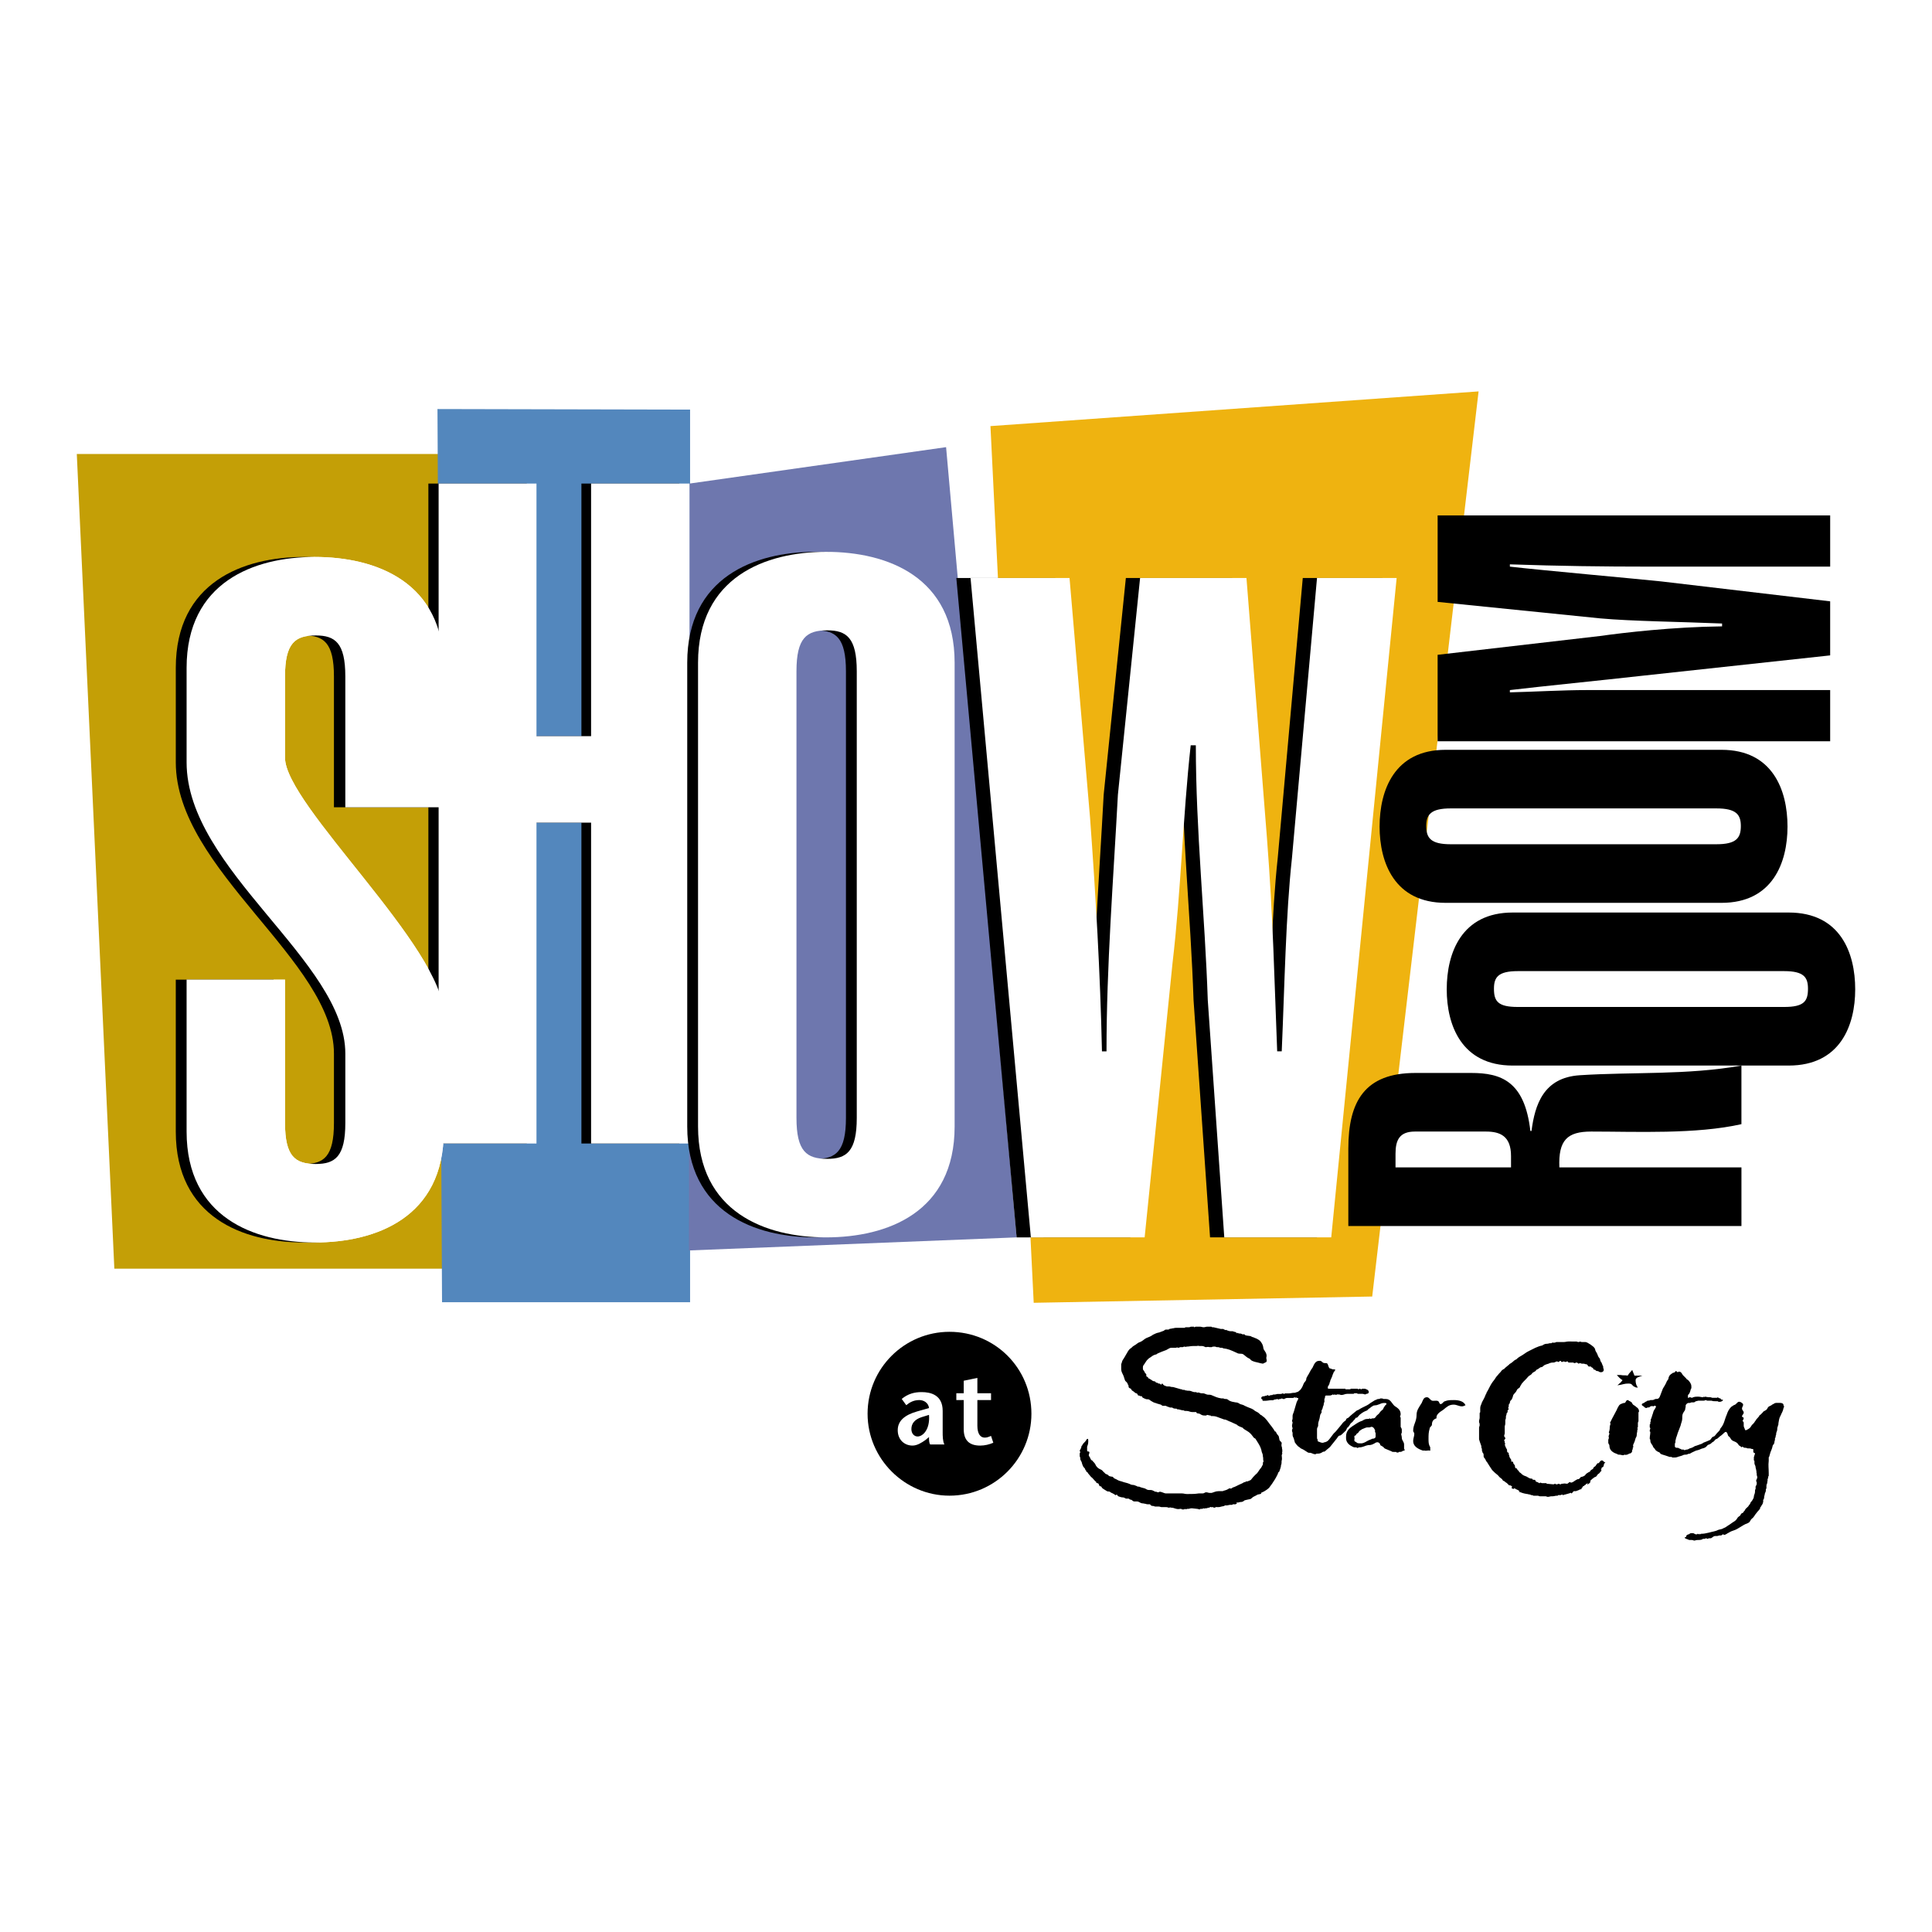 <?xml version="1.0" encoding="utf-8"?>
<!-- Generator: Adobe Illustrator 13.0.0, SVG Export Plug-In . SVG Version: 6.00 Build 14948)  -->
<!DOCTYPE svg PUBLIC "-//W3C//DTD SVG 1.0//EN" "http://www.w3.org/TR/2001/REC-SVG-20010904/DTD/svg10.dtd">
<svg version="1.0" id="Layer_1" xmlns="http://www.w3.org/2000/svg" xmlns:xlink="http://www.w3.org/1999/xlink" x="0px" y="0px"
	 width="192.756px" height="192.756px" viewBox="0 0 192.756 192.756" enable-background="new 0 0 192.756 192.756"
	 xml:space="preserve">
<g>
	<polygon fill-rule="evenodd" clip-rule="evenodd" fill="#FFFFFF" points="0,0 192.756,0 192.756,192.756 0,192.756 0,0 	"/>
	<polygon fill-rule="evenodd" clip-rule="evenodd" fill="#C49F06" points="7.662,45.294 44.215,45.294 44.215,126.574 
		11.408,126.574 7.662,45.294 	"/>
	<polygon fill-rule="evenodd" clip-rule="evenodd" fill="#EFB310" points="98.818,42.512 147.519,39.05 136.905,129.355 
		103.133,129.98 98.818,42.512 	"/>
	<polygon fill-rule="evenodd" clip-rule="evenodd" fill="#5387BD" points="43.647,40.81 68.85,40.866 68.85,129.924 44.102,129.924 
		43.647,40.81 	"/>
	<path fill-rule="evenodd" clip-rule="evenodd" d="M151.436,100.465c-1.986,0-2.384-0.568-2.384-1.816
		c0-1.135,0.397-1.76,2.384-1.76h26.563c1.987,0,2.384,0.625,2.384,1.76c0,1.248-0.396,1.816-2.384,1.816H151.436L151.436,100.465z
		 M178.453,106.311c5.165,0,6.641-4.029,6.641-7.605c0-3.633-1.476-7.663-6.641-7.663h-27.528c-5.108,0-6.584,4.03-6.584,7.663
		c0,3.576,1.476,7.605,6.584,7.605H178.453L178.453,106.311z"/>
	<path fill-rule="evenodd" clip-rule="evenodd" d="M144.737,84.231c-1.986,0-2.44-0.625-2.44-1.817c0-1.135,0.454-1.759,2.44-1.759
		h26.508c1.986,0,2.44,0.625,2.44,1.759c0,1.192-0.454,1.817-2.44,1.817H144.737L144.737,84.231z M171.756,90.077
		c5.108,0,6.584-4.03,6.584-7.606c0-3.632-1.476-7.662-6.584-7.662h-27.529c-5.108,0-6.584,4.03-6.584,7.662
		c0,3.576,1.476,7.606,6.584,7.606H171.756L171.756,90.077z"/>
	<path fill-rule="evenodd" clip-rule="evenodd" d="M182.597,59.995l-16.857-1.987c-2.101-0.227-12.204-1.135-15.099-1.476v-0.227
		c4.938,0.17,9.309,0.227,13.906,0.227h18.05v-5.108h-39.164v8.627l16.233,1.646c3.121,0.284,8.116,0.34,12.146,0.511v0.284
		c-4.938,0.057-9.763,0.625-12.203,0.965l-16.177,1.873v8.628h39.164v-5.109h-24.293c-2.384,0-5.279,0.17-7.663,0.227v-0.227
		c3.349-0.397,9.082-0.965,13.111-1.419l18.845-2.042V59.995L182.597,59.995z"/>
	<polygon fill-rule="evenodd" clip-rule="evenodd" fill="#6E77AE" points="68.792,48.245 94.391,44.612 101.43,123.453 
		68.736,124.758 68.792,48.245 	"/>
	<path fill-rule="evenodd" clip-rule="evenodd" fill="#FFFFFF" d="M28.436,97.74h-9.819v15.154c0,8.572,6.754,11.068,12.771,11.068
		c6.13,0,12.884-2.496,12.884-11.068v-11.691c0-6.642-15.836-20.889-15.836-25.6v-8.117c0-3.349,1.021-4.087,3.065-4.087
		c1.93,0,2.952,0.738,2.952,4.087v13.055h9.819V66.635c0-8.571-6.754-11.068-12.884-11.068c-6.017,0-12.771,2.497-12.771,11.068
		v9.422c0,10.728,15.836,19.81,15.836,29.062v6.926c0,3.348-1.021,4.086-2.952,4.086c-2.043,0-3.065-0.738-3.065-4.086V97.74
		L28.436,97.74z"/>
	<polygon fill-rule="evenodd" clip-rule="evenodd" points="52.559,114.088 52.559,82.075 58.008,82.075 58.008,114.088 
		67.771,114.088 67.771,48.245 58.008,48.245 58.008,73.447 52.559,73.447 52.559,48.245 42.74,48.245 42.74,114.088 
		52.559,114.088 	"/>
	<polygon fill-rule="evenodd" clip-rule="evenodd" fill="#FFFFFF" points="53.524,114.088 53.524,82.075 58.973,82.075 
		58.973,114.088 68.792,114.088 68.792,48.245 58.973,48.245 58.973,73.447 53.524,73.447 53.524,48.245 43.761,48.245 
		43.761,114.088 53.524,114.088 	"/>
	<path fill-rule="evenodd" clip-rule="evenodd" d="M78.385,66.976c0-3.349,1.021-4.087,3.064-4.087c1.931,0,2.952,0.738,2.952,4.087
		v44.557c0,3.348-1.021,4.086-2.952,4.086c-2.043,0-3.064-0.738-3.064-4.086V66.976L78.385,66.976z M68.565,112.385
		c0,8.57,6.754,11.068,12.771,11.068c6.13,0,12.828-2.498,12.828-11.068v-46.26c0-8.571-6.698-11.068-12.828-11.068
		c-6.017,0-12.771,2.498-12.771,11.068V112.385L68.565,112.385z"/>
	<path fill-rule="evenodd" clip-rule="evenodd" fill="#FFFFFF" d="M79.464,66.976c0-3.349,1.021-4.087,3.064-4.087
		c1.93,0,2.952,0.738,2.952,4.087v44.557c0,3.348-1.021,4.086-2.952,4.086c-2.043,0-3.064-0.738-3.064-4.086V66.976L79.464,66.976z
		 M69.644,112.385c0,8.57,6.754,11.068,12.771,11.068c6.13,0,12.828-2.498,12.828-11.068v-46.26c0-8.571-6.697-11.068-12.828-11.068
		c-6.017,0-12.771,2.498-12.771,11.068V112.385L69.644,112.385z"/>
	<path fill-rule="evenodd" clip-rule="evenodd" d="M173.742,116.471h-18.163c-0.114-2.725,0.795-3.576,3.179-3.576
		c4.541,0,10.443,0.285,14.984-0.738v-5.846c-5.393,0.965-10.898,0.625-16.12,0.965c-3.633,0.229-4.484,2.951-4.824,5.562h-0.113
		c-0.568-4.994-2.952-5.789-5.903-5.789h-5.562c-5.052,0-6.697,2.838-6.697,7.549v7.721h39.221V116.471L173.742,116.471z
		 M139.231,116.471v-1.361c0-1.363,0.397-2.215,1.931-2.215h7.095c1.419,0,2.498,0.455,2.498,2.441v1.135H139.231L139.231,116.471z"
		/>
	<path fill-rule="evenodd" clip-rule="evenodd" d="M112.781,123.453l2.781-27.359c0.852-7.208,1.022-14.53,1.873-21.739h0.455
		c0,8.514,0.907,16.971,1.191,25.428l1.646,23.67h10.671l6.527-65.786h-7.947l-2.497,27.926c-0.624,5.733-0.737,12.829-1.021,19.299
		h-0.454c-0.284-7.096-0.341-13.226-1.021-21.286l-2.044-25.939h-10.613l-2.214,21.625c-0.454,8.515-1.136,17.029-1.136,25.6h-0.454
		c-0.17-7.834-0.624-15.61-1.191-23.329l-2.044-23.896h-9.876l6.017,65.786H112.781L112.781,123.453z"/>
	<path fill-rule="evenodd" clip-rule="evenodd" fill="#FFFFFF" d="M114.201,123.453l2.781-27.359
		c0.851-7.208,1.021-14.53,1.815-21.739h0.511c0,8.514,0.909,16.971,1.192,25.428l1.646,23.67h10.671l6.527-65.786h-7.946
		l-2.498,27.926c-0.624,5.733-0.737,12.829-1.021,19.299h-0.454c-0.283-7.096-0.397-13.226-1.021-21.286l-2.044-25.939h-10.613
		l-2.214,21.625c-0.454,8.515-1.136,17.029-1.136,25.6h-0.454c-0.17-7.834-0.624-15.61-1.191-23.329l-2.044-23.896h-9.876
		l6.017,65.786H114.201L114.201,123.453z"/>
	<path fill-rule="evenodd" clip-rule="evenodd" d="M27.301,97.74h-9.763v15.154c0,8.572,6.754,11.068,12.771,11.068
		c6.073,0,12.828-2.496,12.828-11.068v-11.691c0-6.642-15.836-20.889-15.836-25.6v-8.117c0-3.349,1.021-4.087,3.065-4.087
		c1.93,0,2.952,0.738,2.952,4.087v13.055h9.82V66.635c0-8.571-6.755-11.068-12.828-11.068c-6.017,0-12.771,2.497-12.771,11.068
		v9.422c0,10.728,15.779,19.81,15.779,29.062v6.926c0,3.348-1.021,4.086-2.952,4.086c-2.043,0-3.065-0.738-3.065-4.086V97.74
		L27.301,97.74z"/>
	<path fill-rule="evenodd" clip-rule="evenodd" fill="#FFFFFF" d="M28.436,97.74h-9.819v15.154c0,8.572,6.754,11.068,12.771,11.068
		c6.13,0,12.884-2.496,12.884-11.068v-11.691c0-6.642-15.836-20.889-15.836-25.6v-8.117c0-3.349,1.021-4.087,3.065-4.087
		c1.93,0,2.952,0.738,2.952,4.087v13.055h9.819V66.635c0-8.571-6.754-11.068-12.884-11.068c-6.017,0-12.771,2.497-12.771,11.068
		v9.422c0,10.728,15.836,19.81,15.836,29.062v6.926c0,3.348-1.021,4.086-2.952,4.086c-2.043,0-3.065-0.738-3.065-4.086V97.74
		L28.436,97.74z"/>
	<path fill-rule="evenodd" clip-rule="evenodd" d="M136.848,142.354c-0.113,0-0.113,0.057-0.227,0.057h-0.171
		c-0.17,0-0.227,0.057-0.396,0.113c-0.114,0.057-0.171,0.057-0.228,0.113c-0.113,0.057-0.17,0.113-0.227,0.172
		c-0.058,0.113-0.114,0.17-0.228,0.227c-0.057,0.057-0.057,0.113-0.113,0.17s-0.113,0-0.113,0.057c-0.057,0.057,0,0.17,0,0.227
		c0,0.113-0.057,0.17,0,0.285c0,0.057,0.113,0.057,0.17,0.113S135.429,144,135.6,144h0.057h0.057c0.057,0,0.113,0,0.17,0
		c0.284-0.057,0.397-0.17,0.625-0.283c0.113-0.059,0.17-0.059,0.283-0.115c0.057,0,0.057-0.057,0.114-0.057
		c0.17,0,0.34-0.057,0.34-0.227v-0.34c0-0.057-0.057-0.057-0.057-0.113v-0.172c0-0.057-0.057-0.057-0.057-0.113
		C137.075,142.467,136.962,142.354,136.848,142.354L136.848,142.354z M131.626,135.77h0.113c0.057,0,0.057,0.057,0.114,0.057
		c0.113,0.113,0.17,0.17,0.34,0.17c0.057,0,0.057,0,0.114,0c0.227,0,0.17,0.342,0.34,0.512c0.057,0.057,0.114,0,0.171,0.057
		c0.113,0.057,0.17,0.057,0.283,0.057c0.057,0,0.114,0,0.114,0.057s-0.058,0.057-0.058,0.113c-0.057,0.057-0.113,0.113-0.113,0.17
		c-0.113,0.227-0.113,0.342-0.227,0.568c-0.057,0.113-0.114,0.227-0.114,0.34c-0.057,0.057-0.057,0.113-0.057,0.17
		c-0.057,0.115-0.057,0.115-0.113,0.229c-0.057,0.057-0.057,0.057-0.057,0.113v0.113c0,0.057,0.057,0.057,0.113,0.057
		c0.625,0,0.965,0,1.646,0v0.057h0.454c0.057,0,0.057-0.057,0.113-0.057h0.624c0.057,0,0.057,0.057,0.113,0.057
		c0.058,0,0.058-0.057,0.114-0.057s0.113,0.057,0.17,0.057s0.057-0.057,0.057-0.057c0.113,0,0.171,0,0.284,0
		c0.17,0.057,0.397,0.113,0.397,0.34c0,0.115-0.114,0.172-0.228,0.172c-0.057,0-0.057,0.057-0.113,0.057
		c-0.113,0-0.17-0.057-0.284-0.057h-0.454c-0.057,0-0.057-0.057-0.113-0.057s-0.113,0-0.227,0c-0.057,0-0.057,0.057-0.114,0.057
		c-0.057,0-0.057,0-0.113,0c0,0,0,0-0.057,0s-0.057,0-0.113,0s-0.057,0-0.113,0s-0.113,0-0.228,0c-0.227,0-0.341,0.113-0.567,0.113
		c0,0,0,0-0.057,0c-0.113-0.057-0.228-0.057-0.397-0.057c0,0-0.057,0.057-0.113,0.057c0,0-0.057-0.057-0.114-0.057
		c0,0-0.057,0.057-0.113,0.057c0,0,0-0.057-0.057-0.057s-0.057,0.057-0.113,0.057c-0.113,0.057-0.171,0.057-0.341,0.057
		c-0.057,0-0.057,0-0.113,0s-0.057,0-0.057,0c-0.057,0-0.057,0-0.057,0c-0.114,0-0.114,0.113-0.114,0.227
		c0,0.057-0.057,0.057-0.057,0.113c0,0.113,0,0.227,0,0.34c0,0-0.057,0-0.057,0.059v0.057c0,0.227-0.113,0.283-0.113,0.453
		c-0.057,0.113-0.057,0.17-0.113,0.229c0,0.111,0,0.168,0,0.225c-0.058,0.059-0.058,0.115-0.114,0.172
		c-0.057,0.17-0.057,0.34-0.113,0.51c-0.057,0.227-0.113,0.285-0.113,0.512v0.113c0,0.113-0.113,0.17-0.113,0.34
		c0,0.342,0,0.512,0,0.852c0,0.113,0,0.113,0.057,0.17c0,0.115,0,0.229,0.113,0.229c0.17,0.057,0.227,0.113,0.397,0.113
		c0.113,0,0.113-0.057,0.227-0.057c0.228-0.057,0.341-0.17,0.511-0.398c0.114-0.17,0.228-0.283,0.341-0.453
		c0.113-0.113,0.171-0.17,0.228-0.227c0.227-0.285,0.34-0.398,0.567-0.682c0.113-0.17,0.227-0.285,0.397-0.398
		c0.057-0.057,0.057-0.057,0.057-0.113c0.057-0.113,0.113-0.113,0.228-0.17c0.283-0.283,0.453-0.396,0.794-0.682
		c0.057-0.055,0.113-0.055,0.227-0.113c0.171-0.113,0.284-0.17,0.397-0.227c0.341-0.17,0.511-0.227,0.795-0.453
		c0.171-0.115,0.284-0.172,0.454-0.285c0.113,0,0.171-0.113,0.341-0.113h0.057c0.057,0,0.113-0.057,0.17-0.057
		c0.114,0,0.171,0,0.284,0.057c0.057,0,0.113,0,0.17,0h0.057c0.454,0,0.568,0.398,0.852,0.682c0.341,0.227,0.625,0.396,0.625,0.852
		c0,0.113-0.058,0.113-0.058,0.227c0,0.057,0.058,0.057,0.058,0.113s0,0.057,0,0.17c0,0.057,0,0.113,0,0.227c0,0,0,0.059,0,0.115
		c0,0,0,0,0,0.057v0.113c0,0.057,0,0.113,0,0.17c0,0,0,0,0,0.057c0.057,0.113,0.113,0.17,0.113,0.283v0.113c0,0.059,0,0.059,0,0.059
		v0.057c0,0.057,0,0.113-0.057,0.17c0,0.17,0.057,0.227,0.057,0.396c0,0.285,0.228,0.398,0.228,0.682c0,0.17,0,0.227,0,0.396
		c0,0.057,0.056,0.057,0.056,0.172c0,0.057-0.113,0.057-0.17,0.057c-0.113,0.113-0.227,0.113-0.397,0.113l-0.057,0.057
		c-0.057,0-0.113,0-0.17,0l-0.057-0.057c-0.114,0-0.114,0-0.228,0s-0.17,0-0.227-0.057c-0.284-0.113-0.397-0.17-0.682-0.285
		c-0.057-0.057-0.113-0.113-0.17-0.17c-0.113-0.057-0.17-0.113-0.284-0.17c0-0.057,0-0.113-0.057-0.17s-0.113-0.113-0.227-0.113
		c-0.171,0-0.228,0.113-0.397,0.17c-0.057,0.057-0.057,0-0.113,0.057c-0.171,0.057-0.228,0.057-0.397,0.057
		c-0.341,0.057-0.512,0.227-0.908,0.227c-0.058,0-0.114,0.057-0.171,0.057s-0.057-0.057-0.113-0.057h-0.113
		c-0.171,0-0.228-0.057-0.341-0.113c-0.34-0.17-0.567-0.453-0.567-0.795c0-0.057,0-0.057,0-0.057c0-0.057,0-0.057,0-0.113
		c0-0.568,0.341-0.852,0.795-1.135c0.34-0.227,0.511-0.342,0.851-0.455c0.171-0.113,0.284-0.17,0.511-0.17c0.058,0,0.058,0,0.114,0
		c0,0,0.057-0.057,0.113-0.057c0,0,0,0.057,0.057,0.057s0.113-0.057,0.228-0.057c0.057,0,0.057,0,0.113,0
		c0.17-0.057,0.17-0.17,0.284-0.283c0.113-0.113,0.227-0.17,0.283-0.285c0.113-0.17,0.228-0.225,0.341-0.34
		c0.057-0.17,0.113-0.227,0.227-0.396c0.057-0.057,0.114-0.057,0.114-0.17c0-0.057-0.114-0.057-0.171-0.057h-0.113
		c-0.227,0-0.341,0.113-0.567,0.17c-0.228,0.113-0.397,0-0.567,0.17c-0.171,0.057-0.171,0.17-0.341,0.227
		c-0.057,0.057-0.114,0.113-0.171,0.172c-0.283,0.111-0.397,0.168-0.624,0.34c-0.17,0.113-0.228,0.227-0.341,0.34
		c-0.057,0.057-0.113,0.057-0.17,0.057c-0.057,0.113-0.113,0.17-0.228,0.283c-0.057,0.113-0.17,0.172-0.283,0.285
		c-0.057,0.113-0.113,0.17-0.227,0.34c-0.058,0.057-0.114,0.057-0.114,0.113c-0.057,0.057-0.057,0.113-0.113,0.227
		c-0.113,0.115-0.511,0.512-0.567,0.512c-0.171,0-0.228,0.113-0.341,0.283c-0.284,0.342-0.397,0.512-0.682,0.852
		c-0.17,0.17-0.283,0.227-0.454,0.398c-0.057,0-0.057,0-0.057,0.057c-0.113,0.057-0.17,0-0.227,0.057
		c-0.171,0.113-0.284,0.17-0.511,0.17h-0.113c0,0-0.058,0.057-0.114,0.057c-0.17,0-0.227-0.057-0.397-0.113
		c-0.113-0.057-0.227,0-0.34-0.057c-0.284-0.17-0.397-0.283-0.682-0.398c-0.113-0.057-0.113-0.113-0.228-0.17
		c-0.113-0.057-0.17-0.17-0.283-0.283c-0.057-0.113-0.113-0.113-0.113-0.17c-0.057-0.17-0.057-0.229-0.114-0.398
		c-0.057-0.113-0.113-0.227-0.113-0.34c0-0.057,0-0.113,0-0.17s0-0.057,0-0.057c-0.057-0.113-0.057-0.172-0.057-0.285
		c0-0.057,0.057-0.057,0.057-0.113c0-0.113-0.057-0.17-0.057-0.283s0.057-0.227,0.057-0.398c0,0-0.057,0-0.057-0.057
		c0-0.113,0.057-0.17,0.057-0.283s0-0.17,0-0.227c0-0.17,0.057-0.227,0.113-0.398c0.114-0.396,0.171-0.566,0.284-0.965
		c0.057-0.17,0.17-0.283,0.17-0.396c0-0.057-0.057-0.057-0.113-0.057s-0.057-0.057-0.057-0.057c-0.057,0-0.057,0.057-0.057,0.057
		c-0.057,0-0.057-0.057-0.057-0.057c-0.113,0-0.113,0-0.228,0.057c-0.057,0-0.057,0-0.113,0c-0.113,0-0.17,0-0.283,0
		c-0.057,0-0.057,0-0.114,0c-0.113,0-0.17,0-0.283,0.057c-0.057,0-0.057,0.057-0.113,0.057c-0.114,0-0.171-0.057-0.228-0.057
		s-0.113,0.057-0.17,0.057h-0.113c0,0,0,0.057-0.058,0.057l-0.057-0.057c-0.17,0-0.227,0.057-0.397,0.057
		c0,0.057,0,0.057-0.057,0.057c0,0,0,0-0.057,0c0,0,0,0-0.057,0c0,0,0,0-0.057,0c-0.228,0-0.397,0.057-0.624,0.057
		c-0.058,0-0.058,0-0.114,0s-0.057,0-0.113,0s-0.057-0.057-0.057-0.113s-0.057-0.057-0.057-0.057c-0.057,0-0.057-0.057-0.057-0.113
		c0-0.113,0.113-0.17,0.283-0.17c0.057,0,0.114-0.057,0.228-0.057c0.057,0,0.057-0.057,0.17-0.057c0,0,0,0.057,0.057,0.057h0.057
		c0.058,0,0.114-0.057,0.171-0.057s0.057,0,0.113,0s0.057-0.057,0.113-0.057h0.114c0.17,0,0.227-0.057,0.34-0.057
		c0.114,0,0.171,0,0.284,0s0.17-0.057,0.227-0.057c0.058,0,0.058,0.057,0.114,0.057s0.057-0.057,0.113-0.057h0.17
		c0.057,0,0.057,0,0.113,0h0.114c0.17,0,0.283-0.057,0.453-0.057h0.114c0.057,0,0.113-0.059,0.17-0.059s0.113-0.057,0.17-0.057
		c0.114-0.113,0.228-0.17,0.284-0.283c0.17-0.227,0.17-0.34,0.284-0.568c0.057-0.113,0.17-0.17,0.227-0.34
		c0-0.17,0.057-0.227,0.113-0.34c0.228-0.342,0.284-0.568,0.512-0.852C131.115,136.109,131.229,135.77,131.626,135.77
		L131.626,135.77z"/>
	<path fill-rule="evenodd" clip-rule="evenodd" d="M119.706,132.363c0.171,0,0.228,0.057,0.397,0.057
		c0.114,0,0.228-0.057,0.341-0.057s0.171,0,0.228,0h0.057c0.057,0,0.057,0,0.113,0s0.057,0.057,0.113,0.057h0.114l0.737,0.172h0.227
		c0.058,0,0.058,0.057,0.114,0.057s0.057,0.057,0.113,0.057s0.057-0.057,0.113,0c0.284,0.113,0.284,0.113,0.624,0.113
		c0,0,0.114,0.057,0.171,0.057s0.17,0.057,0.227,0.113c0.057,0.113,0.057-0.057,0.114,0c0.113,0.113,0.227,0,0.396,0.113
		c0.284,0.113,0.114-0.113,0.341,0.113c0.113,0.057,0.511,0.057,0.567,0.113c0.171,0.115,0.228,0.057,0.397,0.172
		c0.114,0,0.454,0.227,0.511,0.283c0.171,0.227,0.284,0.34,0.341,0.795c0.057,0.17,0.397,0.453,0.284,0.852
		c-0.057,0.057,0.17,0.453-0.113,0.51l-0.228,0.113c-0.057,0-0.341-0.057-0.511-0.113c-0.852-0.17-0.682-0.34-0.852-0.396
		c-0.113-0.057-0.227-0.113-0.284-0.17c-0.057-0.059-0.227-0.172-0.283-0.229c-0.228-0.17-0.397,0-0.682-0.17
		c-0.624-0.283-0.852-0.396-1.362-0.453c-0.057-0.057-0.113-0.057-0.17-0.057h-0.113c-0.057,0-0.113-0.059-0.228-0.059h-0.113
		c-0.057,0-0.113-0.057-0.227-0.057s-0.228,0-0.284,0.057h-0.113c-0.057,0-0.057,0-0.113,0c-0.171-0.057-0.228,0-0.397,0
		c-0.114-0.057-0.228-0.113-0.341-0.113h-0.113c-0.114,0-0.114,0-0.171,0c-0.113-0.057-0.17,0-0.283,0c-0.058,0-0.058,0-0.114,0
		c-0.113,0-0.17,0-0.227,0c-0.228,0-0.397,0.057-0.624,0.057c-0.114,0.057-0.171,0-0.284,0c-0.057,0.057-0.113,0.057-0.17,0.057
		s-0.114,0-0.171,0s-0.113,0-0.113,0.059c-0.17,0-0.228-0.059-0.341,0c-0.113,0-0.17,0-0.227,0c-0.113,0-0.113,0-0.228,0
		c-0.17,0-0.283,0.113-0.511,0.227c-0.17,0.057-0.284,0.113-0.454,0.17s-0.227,0.113-0.397,0.17
		c-0.113,0.057-0.113,0.113-0.227,0.113c-0.227,0.057-0.341,0.17-0.511,0.285c-0.113,0.057-0.17,0.113-0.284,0.227
		c-0.113,0.113-0.17,0.227-0.283,0.396c-0.058,0.113-0.171,0.17-0.171,0.342c0,0.057,0,0.113,0,0.17
		c0,0.113,0.057,0.113,0.113,0.227c0.058,0.057,0.058,0.057,0.058,0.113c0.057,0.113,0.113,0.113,0.17,0.227
		c0,0.057,0,0.115,0,0.172c0.057,0.057,0.113,0.057,0.17,0.113c0,0,0,0.057,0.058,0.113c0.057,0,0.113,0,0.113,0.057
		c0.17,0.057,0.17,0.113,0.283,0.17c0.114,0.057,0.114,0.057,0.228,0.057c0.057,0.057,0.057,0.057,0.113,0.113s0.113,0,0.17,0.057
		c0.057,0,0.057,0.057,0.057,0.057c0.058,0,0.058,0,0.114,0s0.113,0.059,0.17,0.115c0.057-0.057,0.057-0.115,0.113-0.115
		s0.057,0.059,0.057,0.059c0.057,0.057,0.057,0.057,0.114,0.113c0.17,0.057,0.227,0.113,0.34,0.113h0.171
		c0.113,0,0.17,0.057,0.341,0.057h0.057l0.794,0.227h0.058c0.057,0,0.057,0.057,0.113,0.057h0.057c0.057,0,0.057,0,0.113,0
		c0.057,0.057,0.113,0.057,0.171,0.057c0.17,0.057,0.283,0,0.453,0.057c0.171,0.057,0.284,0.113,0.397,0.113h0.171l0.057,0.059
		c0.113,0,0.113-0.059,0.227,0c0.057,0,0.114,0.057,0.228,0.057h0.113c0.17,0,0.228,0.057,0.397,0.113s0.284,0,0.454,0.057
		c0.397,0.17,0.624,0.283,1.021,0.34c0.057,0,0.113,0,0.17,0c0.058,0,0.114,0.057,0.171,0.057h0.113c0.17,0,0.227,0.113,0.341,0.17
		c0.227,0.113,0.34,0.113,0.624,0.17c0.17,0,0.284,0.059,0.454,0.172c0.17,0.057,0.284,0.057,0.454,0.17
		c0.228,0.113,0.397,0.17,0.682,0.283c0.113,0.057,0.227,0.113,0.34,0.227c0.057,0,0.057,0.057,0.114,0.057
		c0.227,0.113,0.283,0.172,0.454,0.342c0.057,0,0.113,0.057,0.113,0.057c0.113,0.113,0.17,0.113,0.283,0.227
		c0.284,0.283,0.397,0.512,0.682,0.852c0.113,0.17,0.227,0.283,0.341,0.512c0.057,0,0.057,0,0.113,0.057
		c0,0.057,0.057,0.113,0.113,0.227c0.057,0.057,0.113,0.113,0.171,0.227c0,0.113,0.057,0.227,0.057,0.34
		c0.057,0.115,0.17,0.172,0.227,0.285c0,0.113-0.057,0.227,0,0.396c0.057,0.057,0,0.17,0.057,0.285c0,0,0,0,0,0.057v0.113
		c0,0.057,0,0.057,0,0.057c-0.057,0.057,0,0.113,0,0.113c0,0.113-0.057,0.17-0.057,0.227c0,0.17,0.057,0.342,0,0.512
		s0.057,0.227-0.113,0.566c0.17-0.34-0.17,0.738-0.17,0.568l-0.058,0.057c0,0.057-0.057,0.113-0.057,0.17l-0.057,0.113
		c-0.17,0.342-0.283,0.512-0.511,0.852c-0.284,0.342-0.17,0.398-0.852,0.795c-0.057,0-0.113,0.057-0.113,0.057
		c-0.113,0-0.113,0.057-0.113,0.113c-0.114,0.113-0.341,0.057-0.454,0.17c-0.114,0.059-0.228,0.115-0.341,0.172
		c-0.17,0.113-0.228,0.227-0.341,0.227c-0.227,0.057-0.341,0.057-0.511,0.113c-0.113,0.057-0.113,0.113-0.17,0.113
		c-0.114,0.057-0.114,0.057-0.228,0.057s-0.17,0.057-0.341,0.057c-0.057,0-0.057,0-0.113,0c0,0,0.113,0.113,0.057,0.113
		c-0.113,0,0,0-0.113,0.057c-0.113,0-0.17,0-0.284,0l-0.057,0.057c-0.113,0-0.113,0-0.227,0c-0.057,0-0.228,0.057-0.284,0.057
		c-0.113,0-0.113,0-0.227,0l-0.057,0.059c-0.057,0-0.228,0.057-0.284,0.057c-0.17,0.057-0.227,0.057-0.397,0.057
		c-0.057,0-0.17,0-0.227-0.057c0.113,0.113,0.113,0.057-0.113,0.113c-0.114,0-0.057-0.113-0.171-0.057c-0.057,0.057,0,0-0.113,0
		c-0.057,0-0.113-0.057-0.17,0.057h-0.114c-0.057,0-0.113,0.057-0.17,0.057h-0.113c0,0-0.057,0-0.114,0.057v-0.057
		c-0.113,0-0.17,0.057-0.227,0.057h-0.17l-0.058,0.057c-0.113,0-0.17-0.057-0.283-0.057c-0.057,0-0.454-0.057-0.511-0.057
		c-0.171,0-0.228,0.057-0.341,0.057c-0.057,0-0.057,0-0.113,0s-0.113,0.057-0.171,0.057v-0.057c-0.057,0-0.113,0.057-0.17,0.057
		s-0.113,0-0.17,0s-0.057-0.057-0.114-0.057c-0.17,0-0.283,0.057-0.454,0c-0.113,0-0.113-0.057-0.227-0.057
		c-0.113-0.057-0.17-0.057-0.284-0.057c-0.113-0.057-0.17,0-0.283,0c-0.114-0.057-0.171-0.057-0.284-0.057c-0.057,0-0.057,0-0.113,0
		c-0.114,0-0.171,0-0.284,0s-0.17-0.057-0.283-0.057c-0.114,0-0.114,0-0.228,0c0,0,0,0-0.057,0h-0.057
		c-0.113,0-0.113-0.057-0.227-0.057c-0.058,0-0.114,0-0.228-0.059c-0.057-0.057-0.057-0.113-0.113-0.113h-0.057c0,0,0,0-0.057,0
		h-0.114c-0.113,0-0.17-0.057-0.283-0.057c-0.171-0.057-0.284,0-0.454-0.113c-0.114-0.057-0.171-0.113-0.341-0.113
		c-0.114,0-0.114,0-0.228,0c-0.17,0-0.227-0.17-0.34-0.17c-0.114,0-0.114-0.057-0.228-0.113c-0.113,0-0.17,0-0.283,0
		c-0.058-0.057-0.114-0.057-0.228-0.113c-0.227,0-0.341-0.057-0.511-0.113c-0.113-0.057-0.113-0.172-0.17-0.172
		s-0.057,0.057-0.114,0.057c-0.057,0-0.113-0.113-0.17-0.113c-0.17-0.113-0.284-0.113-0.397-0.227c-0.113-0.057-0.17,0-0.283-0.057
		c-0.171-0.113-0.397-0.227-0.512-0.34c0.057,0-0.057-0.057-0.057-0.115c-0.057-0.057-0.057,0-0.17-0.057
		c-0.057-0.057-0.057-0.17-0.113-0.227c0-0.057-0.171-0.057-0.228-0.113c0-0.057,0,0,0-0.057s-0.057-0.057-0.057-0.057
		s-0.228-0.227-0.113-0.113c-0.171-0.17-0.171-0.229-0.341-0.342c-0.113-0.113-0.17-0.227-0.284-0.34
		c-0.057-0.057-0.057-0.17-0.17-0.17c-0.057,0,0-0.113-0.057-0.113v-0.057c-0.057,0.057-0.057-0.057-0.113-0.17
		c-0.114-0.115-0.171-0.172-0.228-0.342c-0.057-0.113-0.057-0.227-0.113-0.34s-0.113-0.17-0.113-0.283v-0.057
		c0-0.115-0.058-0.115-0.058-0.229v-0.227c0-0.057,0.058-0.113,0.058-0.17s-0.058-0.057-0.058-0.057c0-0.113,0.058-0.17,0.114-0.285
		c0.057-0.113,0.057-0.17,0.057-0.227c0.057-0.057,0.113-0.113,0.113-0.17c0.113-0.17,0.228-0.227,0.341-0.396
		c0.057-0.059,0.057-0.172,0.17-0.172c0.057,0,0.057,0.113,0.057,0.172c0,0.057,0,0.057,0,0.113c0,0.227-0.057,0.34-0.113,0.51
		c0,0.057,0,0.057,0,0.113s0,0.113,0,0.172c0,0.057,0,0.057,0,0.113c0.057,0.057,0.057,0.057,0.113,0.113v-0.057
		c0.058,0,0.114,0.057,0.114,0.113c0,0.113-0.057,0.17-0.057,0.227l0,0v0.113c0,0.057,0.113,0.057,0.113,0.17
		c0.057,0.115,0.113,0.285,0.227,0.285c0.057,0.113,0.171,0.17,0.284,0.34c0.113,0.283,0.284,0.455,0.567,0.568
		c0.17,0.057,0.228,0.227,0.397,0.34c0.057,0.113,0.17,0.113,0.284,0.17c0.113,0.113,0.17,0.17,0.283,0.17
		c0.113,0.057,0.171,0,0.228,0.057c0.057,0,0.057,0.057,0.057,0.057c0.113,0.115,0.17,0.115,0.284,0.172
		c0.057,0,0.057,0.057,0.113,0.057c0.17,0.113,0.283,0.113,0.454,0.17c0.283,0.113,0.454,0.113,0.737,0.227
		c0.113,0.057,0.228,0.113,0.341,0.113c0.17,0,0.227,0.057,0.397,0.113c0.057,0,0.057,0.057,0.113,0.057s0.113,0,0.113,0
		c0.057,0,0.114,0.059,0.171,0.059c0.113,0.057,0.227,0.057,0.397,0.113c0.17,0.057,0.227,0.17,0.454,0.17h0.057
		c0.057,0,0.057,0,0.113,0c0.113,0,0.228,0.057,0.341,0.113c0.057,0.057,0.113,0.057,0.17,0.057c0.113,0,0.113,0.057,0.17,0.057
		h0.114l0.057-0.057c0.283,0,0.454,0.17,0.681,0.17c0.228,0,0.341,0,0.567,0c0.058,0,0.058,0,0.114,0h0.057c0.057,0,0.057,0,0.057,0
		c0.341,0,0.454,0,0.795,0c0.17,0,0.283,0.057,0.454,0.057c0.057,0,0.113,0,0.17,0h0.057c0.397,0,0.567,0,0.965-0.057
		c0.171,0,0.228,0,0.397,0s0.228-0.113,0.341-0.113c0.17,0,0.227,0.057,0.341,0.057c0.113,0,0.113,0,0.227,0
		c0.228-0.057,0.397-0.17,0.682-0.17h0.113c0.057,0,0.113,0,0.17,0h0.113c0.057,0,0.114-0.057,0.171-0.057
		c0.227-0.057,0.34-0.113,0.511-0.227c0.113,0,0.17,0.057,0.227,0c0.113-0.057,0.113-0.113,0.228-0.113
		c0.283-0.115,0.454-0.229,0.737-0.342c0.171-0.057,0.228-0.17,0.397-0.17c0,0,0.113-0.113,0.171-0.057c0,0,0.057,0,0.17-0.057
		s0.17-0.057,0.227-0.113c0.171-0.229,0.284-0.342,0.454-0.512c0.228-0.17,0.284-0.34,0.454-0.566
		c0.114-0.113,0.171-0.229,0.228-0.342c0-0.057,0.057-0.057,0.057-0.113v-0.17c0-0.057,0.057-0.057,0.057-0.113v-0.057
		c-0.057-0.17,0-0.283-0.057-0.455c0-0.227-0.057-0.283-0.113-0.453c-0.057-0.342-0.171-0.568-0.341-0.852
		c-0.113-0.17-0.17-0.283-0.284-0.455c-0.057-0.057-0.113-0.057-0.17-0.113c-0.17-0.227-0.284-0.396-0.511-0.566
		c-0.17-0.115-0.284-0.172-0.454-0.285c-0.113-0.057-0.113-0.17-0.228-0.17c-0.227-0.113-0.34-0.113-0.511-0.283
		c-0.227-0.113-0.397-0.17-0.624-0.285c-0.228-0.057-0.397-0.227-0.624-0.227c-0.057,0-0.114-0.057-0.171-0.057
		c-0.17-0.057-0.283-0.113-0.454-0.17c-0.283-0.113-0.396-0.113-0.681-0.113l-0.057-0.057c-0.17,0-0.228-0.057-0.341-0.057
		c-0.057,0-0.057,0-0.057,0.057h-0.228c-0.17,0-0.283-0.057-0.454-0.17c-0.113-0.057-0.34,0-0.34-0.172h-0.114c0,0,0,0-0.057,0
		c-0.113,0-0.17,0-0.227,0c-0.228,0-0.341-0.113-0.567-0.113h-0.114c-0.057,0-0.113,0-0.17-0.055c-0.284,0-0.397-0.115-0.682-0.115
		c0,0,0-0.057-0.057-0.057c-0.113,0-0.227,0-0.34-0.057c-0.057-0.057-0.057-0.057-0.171-0.057c0,0-0.057,0-0.113,0
		s-0.113-0.057-0.17-0.057c-0.058,0-0.341-0.17-0.341-0.113h-0.171c-0.113,0-0.17-0.057-0.227-0.113
		c-0.17-0.057-0.227-0.057-0.397-0.113c-0.057,0-0.057-0.057-0.17-0.057c-0.057,0-0.113-0.059-0.17-0.059
		c-0.228-0.113-0.284-0.17-0.454-0.283c-0.114-0.057-0.228,0-0.341-0.057c-0.057,0-0.057-0.057-0.171-0.057c0,0,0,0,0,0.057
		c0-0.057,0-0.057,0-0.057c0-0.057-0.113-0.057-0.113-0.057c-0.057-0.057-0.057-0.17-0.17-0.17h-0.057c-0.057,0-0.057,0-0.114-0.057
		c-0.057,0-0.113,0-0.113,0c-0.057-0.057-0.057-0.113-0.113-0.17c0-0.057-0.057-0.057-0.113-0.057
		c-0.114-0.057-0.171-0.115-0.228-0.172c-0.113-0.057-0.17-0.113-0.227-0.17c0,0,0-0.057-0.057-0.113
		c-0.114-0.057-0.171-0.057-0.228-0.17c0-0.113,0-0.17-0.057-0.227c-0.057-0.115-0.057-0.172-0.113-0.229s-0.113-0.113-0.171-0.17
		c-0.113-0.283-0.113-0.396-0.227-0.625c-0.113-0.227-0.17-0.34-0.17-0.566c0,0,0-0.057,0-0.113s0-0.057,0-0.113v-0.057v-0.172
		c0-0.057,0.057-0.113,0.057-0.17c0.057-0.227,0.113-0.283,0.227-0.453c0.171-0.285,0.228-0.398,0.397-0.682
		c0.113-0.17,0.17-0.227,0.341-0.34c0.113-0.115,0.17-0.172,0.283-0.229c0.228-0.113,0.341-0.283,0.568-0.34
		c0.283-0.113,0.396-0.283,0.624-0.396c0.284-0.115,0.454-0.172,0.682-0.342c0.227-0.113,0.34-0.17,0.624-0.227
		c0.17-0.057,0.283-0.113,0.454-0.17c0.057-0.057,0.113-0.113,0.227-0.113h0.057c0.057,0,0.057,0,0.057,0h0.114
		c0.057,0,0.057-0.057,0.113-0.057c0.057-0.057,0.17,0,0.227-0.057c0.171,0,0.228-0.059,0.397-0.059c0.057,0,0.113,0,0.171,0
		c0.113,0,0.17,0,0.283,0h0.454c0,0,0-0.057,0.057-0.057c0.114,0,0.228,0,0.341,0s0.113-0.057,0.228-0.057h0.283v0.057
		c0.057,0,0.113-0.057,0.17-0.057C119.479,132.363,119.536,132.363,119.706,132.363L119.706,132.363z"/>
	<path fill-rule="evenodd" clip-rule="evenodd" d="M142.354,139.402c0.228,0,0.284,0.227,0.511,0.34
		c0.228,0.057,0.455-0.057,0.625,0.057c0.113,0.057,0.113,0.285,0.227,0.285c0.228,0,0.228-0.229,0.454-0.285
		c0.284-0.113,0.511-0.113,0.908-0.113c0.454,0,0.965,0.113,1.135,0.512c-0.113,0.057-0.227,0.113-0.34,0.113
		c-0.341,0-0.511-0.17-0.852-0.17c-0.454,0-0.681,0.227-1.021,0.51c-0.341,0.227-0.738,0.455-0.681,0.852
		c-0.341,0.113-0.455,0.34-0.455,0.625c0,0.17-0.227,0.227-0.227,0.396c-0.113,0.398-0.113,0.625-0.113,1.021
		c0,0.342,0,0.568,0.17,0.852v0.342c-0.17-0.057-0.284,0-0.454,0c-0.113,0-0.228-0.057-0.228,0
		c-0.567-0.172-1.021-0.455-1.021-0.965c0-0.285,0.114-0.455,0.114-0.738c0-0.113-0.114-0.17-0.114-0.285
		c0-0.623,0.341-0.908,0.341-1.588c0-0.453,0.228-0.738,0.511-1.191C141.956,139.742,142.013,139.402,142.354,139.402
		L142.354,139.402z"/>
	<path fill-rule="evenodd" clip-rule="evenodd" d="M157.226,133.84c0.113,0,0.17,0.057,0.283,0.057c0.113-0.057,0.17-0.057,0.284,0
		c0.113,0,0.113,0,0.227,0h0.17c0.171,0,0.852,0.453,0.908,0.625c0.057,0.057,0.057,0.113,0.057,0.17
		c0.058,0.17,0.171,0.283,0.228,0.453s0.113,0.285,0.228,0.398c0.057,0.17,0.057,0.283,0.17,0.396
		c0.057,0.113,0.057,0.17,0.113,0.283c0,0.059,0.057,0.059,0.057,0.115s0,0.057,0,0.113s0.057,0.113,0.057,0.227
		s-0.113,0.227-0.227,0.227c-0.057,0-0.057,0-0.113,0c-0.114,0-0.171-0.113-0.284-0.113c0,0,0,0-0.057,0s-0.113-0.057-0.171-0.113
		c-0.057-0.057-0.113,0-0.17-0.057c0,0,0-0.057-0.057-0.113c0-0.057-0.113-0.057-0.17-0.113c0,0,0-0.057-0.058-0.057
		c-0.057,0-0.057,0-0.113,0c0,0,0,0-0.057,0c-0.113,0-0.113-0.229-0.284-0.229c-0.113,0-0.17-0.057-0.227-0.057s-0.113,0-0.17,0
		c-0.114,0-0.171-0.057-0.228-0.057s-0.057,0.057-0.113,0.057s-0.113-0.113-0.227-0.113c-0.057,0-0.114,0.057-0.171,0.057
		c-0.113,0-0.113-0.057-0.17-0.057s-0.057,0-0.057,0c-0.057,0-0.113,0-0.113,0c-0.058,0-0.058,0-0.114,0s-0.057,0-0.113,0h-0.057
		c-0.057-0.057-0.057-0.113-0.113-0.113c-0.058,0-0.114,0.057-0.228,0.057c-0.057,0-0.057-0.057-0.113-0.057
		s-0.113,0.057-0.228,0.057c-0.057,0-0.057-0.113-0.113-0.113c-0.113,0-0.113,0.113-0.228,0.113c-0.057,0-0.057-0.057-0.113-0.057
		c-0.113,0-0.227,0.113-0.34,0.113c-0.171,0-0.228,0-0.397,0.057c-0.057,0-0.057,0.057-0.114,0.057
		c-0.17,0.057-0.227,0.057-0.34,0.113c-0.171,0.057-0.171,0.172-0.341,0.229c-0.17,0-0.228,0.113-0.341,0.17
		c-0.057,0.057-0.057,0.057-0.113,0.057c-0.113,0.057-0.113,0.113-0.17,0.17c-0.114,0.057-0.171,0.113-0.284,0.17
		c-0.113,0.113-0.113,0.17-0.227,0.227c-0.114,0.059-0.171,0.115-0.228,0.172c-0.228,0.283-0.397,0.396-0.624,0.68
		c-0.058,0.115-0.114,0.172-0.171,0.285c0,0,0,0.057-0.057,0.113c-0.113,0.113-0.227,0.113-0.283,0.283s-0.228,0.285-0.341,0.455
		c-0.057,0.17-0.057,0.283-0.17,0.453c0,0.057-0.057,0.057-0.057,0.057c-0.114,0.113-0.114,0.227-0.114,0.285
		c-0.057,0.113-0.113,0.113-0.113,0.227v0.113c0,0.057-0.057,0.113-0.057,0.17s0.057,0.057,0.057,0.057
		c0,0.113-0.057,0.113-0.113,0.172c0,0.055,0,0.111,0,0.168s-0.057,0.057-0.057,0.057c-0.057,0.115-0.057,0.115-0.057,0.229l0,0
		c-0.057,0.057-0.057,0.17-0.057,0.283c0,0.057,0,0.113-0.058,0.227c0,0.113,0,0.17,0,0.285c0,0.113,0,0.17-0.057,0.34
		c0,0.17,0,0.283,0,0.512v0.17c0,0.113-0.057,0.17-0.057,0.283s0.113,0.113,0.113,0.227c0,0,0,0,0,0.057l0,0
		c-0.057,0.057-0.113,0.113-0.113,0.172c0,0.057,0.057,0.057,0.057,0.113v0.113c0,0.057,0.057,0.057,0.057,0.113l-0.057,0.057
		c0,0.057,0.057,0.113,0.057,0.17c0.058,0.17,0.114,0.227,0.171,0.342c0,0.113,0,0.227,0.057,0.283c0.057,0,0.057,0,0.113,0.057
		c0,0.057,0,0.057,0,0.113s0.057,0.113,0.057,0.17c0,0.113,0.057,0.17,0.113,0.285c0,0,0.058,0,0.058,0.057v0.057
		c0,0.057,0.057,0.057,0.057,0.057c0,0.057-0.057,0.057-0.057,0.113c0.057,0,0.057,0,0.113,0c0.113,0,0.113,0.113,0.113,0.17
		c0.057,0.113,0.17,0.17,0.17,0.283c0,0,0,0.057,0,0.113c0.057,0,0,0.059,0.057,0.059c0,0.057,0.058,0.057,0.114,0.057
		c0.057,0.057,0.057,0.17,0.17,0.227c0.057,0,0.057,0.057,0.057,0.113c0.17,0.113,0.227,0.17,0.341,0.283
		c0.227,0.17,0.34,0.113,0.567,0.283c0.057,0,0.057,0.057,0.113,0.057c0.114,0.059,0.17,0.059,0.284,0.059
		c0.057,0.057,0.057,0.113,0.113,0.113c0,0,0,0,0.057,0s0.113,0,0.171,0.057c0,0.057,0,0.113,0.057,0.113
		c0.057,0.057,0.17,0.057,0.227,0.113c0.057,0,0.057,0.057,0.113,0.057c0.058,0,0.058-0.057,0.058-0.057
		c0.113,0,0.113,0.057,0.227,0.057c0.057,0,0.057,0,0.171,0c0.057,0,0.057,0,0.113,0h0.113l0.057,0.057l0.624,0.057
		c0.058,0,0.114,0,0.171-0.057h0.057l0,0c0,0.057,0.057,0.057,0.057,0.057c0.057,0,0.057,0,0.113,0s0.113-0.057,0.171-0.057
		c0.057,0,0.057,0.057,0.113,0.057s0.113,0,0.17-0.057c0.058,0,0.058,0,0.114,0c0.17-0.057,0.283,0,0.454,0
		c0.113-0.057,0.17-0.17,0.283-0.17l0.057,0.057c0.228,0,0.341-0.17,0.568-0.283c0.057,0,0.057-0.057,0.113-0.057s0.057,0,0.057,0
		c0.113,0,0.17-0.115,0.283-0.229c0.058,0,0.114,0,0.228-0.057c0.057,0,0.057-0.057,0.113-0.057c0.113-0.057,0.113-0.17,0.228-0.227
		c0.057-0.057,0.113-0.057,0.17-0.113s0.057,0,0.113-0.057c0.057,0,0.057-0.057,0.057-0.057c0.057-0.113,0.171-0.17,0.284-0.227
		c0.057-0.113,0.057-0.172,0.17-0.229c0.057-0.057,0.114-0.057,0.114-0.113c0.057-0.057,0.113-0.17,0.17-0.227
		c0.057,0,0.113,0,0.113,0c0.114-0.113,0.171-0.283,0.341-0.283c0.057,0,0.113,0.057,0.17,0.113l0.058,0.057
		c0.057,0,0.057,0,0.057,0s0,0,0.057,0.057c-0.057,0-0.057,0-0.057,0l0,0c0,0,0,0.057-0.057,0.057c0,0,0,0,0,0.057
		c-0.058,0.057-0.058,0.113-0.058,0.17c0,0.17-0.227,0.17-0.227,0.285c0,0.057,0,0.057,0,0.057c0,0.057-0.057,0.057-0.057,0.057
		c0,0.057,0.057,0.057,0.057,0.057s0,0.057-0.057,0.057c0.057,0,0.057,0,0.057,0c0,0.057-0.057,0.057-0.113,0.113
		c-0.057,0.113-0.114,0.17-0.228,0.227c-0.057,0.057-0.113,0.17-0.17,0.227s-0.114,0.057-0.228,0.113
		c-0.057,0.057-0.113,0.115-0.227,0.172c0,0.057-0.057,0.057-0.114,0.113c-0.057,0.057,0,0.113-0.057,0.227
		c-0.057,0.057-0.113,0.113-0.227,0.17h-0.057c0-0.057,0-0.057,0-0.057s0,0,0.057,0c0,0,0,0,0-0.057
		c-0.113,0.057-0.171,0.057-0.228,0.17c-0.113,0-0.113,0.113-0.17,0.113c-0.057,0.057-0.057,0-0.113,0.057c0,0,0,0,0,0.059
		c-0.057,0.057-0.113,0.057-0.113,0.17c-0.058,0.057-0.114,0.057-0.171,0.057c-0.057,0.057-0.113,0.057-0.227,0.113
		c-0.057,0-0.113,0.057-0.17,0.057h-0.171c-0.113,0-0.17,0.227-0.283,0.227c0,0,0-0.057-0.058-0.057
		c-0.057,0-0.113,0.057-0.17,0.057c-0.17,0.057-0.228,0.057-0.397,0.113c-0.113,0-0.113,0.057-0.227,0.057c0,0,0-0.057-0.057-0.057
		c-0.058,0-0.114,0.057-0.171,0.057s-0.057,0-0.113,0h-0.114l-0.057,0.059h-0.113c-0.113,0-0.227,0.057-0.397,0.057h-0.113
		c-0.113,0-0.227,0.057-0.341,0.057c-0.113,0-0.17-0.057-0.227-0.057h-0.057h-0.171c-0.057,0-0.113,0-0.227,0h-0.113
		c-0.114,0-0.114-0.057-0.228-0.057h-0.113c-0.057,0-0.057,0-0.057,0c-0.114,0-0.171,0-0.228,0s-0.113-0.059-0.17-0.059
		c0,0,0,0-0.057,0c-0.058,0-0.058,0-0.113-0.057c-0.171,0-0.228-0.057-0.341-0.057c-0.341-0.057-0.511-0.113-0.795-0.227
		c0-0.057,0-0.057,0-0.057c0.057,0,0.057,0,0.057,0c0.057,0-0.17-0.113-0.283-0.17c-0.114,0-0.114-0.113-0.228-0.113l-0.057,0.057
		c-0.113,0-0.227-0.057-0.227-0.113s0.057-0.057,0.057-0.057c0-0.172-0.171-0.115-0.228-0.229c0,0,0,0,0,0.057
		c-0.057,0-0.057,0-0.057,0l-0.057-0.057c-0.057-0.057-0.113-0.113-0.17-0.17c0,0-0.057-0.057-0.113-0.057
		c0-0.057,0-0.057-0.058-0.057c-0.057-0.057-0.113-0.113-0.17-0.113s-0.057-0.057-0.113-0.113c0-0.057-0.114-0.113-0.171-0.172
		c-0.113-0.057-0.17-0.17-0.283-0.283c-0.228-0.17-0.341-0.283-0.568-0.51c-0.227-0.342-0.34-0.512-0.511-0.795
		c-0.113-0.113-0.113-0.17-0.17-0.283s-0.171-0.172-0.171-0.285v-0.057c0-0.17,0-0.227-0.113-0.34c0-0.113-0.057-0.113-0.057-0.227
		v-0.115c0-0.057-0.057-0.113-0.057-0.17v-0.113c0-0.057-0.057-0.113-0.057-0.17c-0.057-0.17-0.113-0.283-0.171-0.512
		c0-0.057,0-0.057,0-0.113s0-0.057,0-0.113c0-0.34,0-0.566,0-0.965c0-0.057,0.058-0.113,0.058-0.227s0-0.17-0.058-0.283
		c0,0,0-0.059,0-0.115c0-0.113,0.058-0.227,0.058-0.34v-0.453c0-0.059,0.057-0.059,0.057-0.115s0-0.113,0-0.168
		c0-0.059,0-0.115,0-0.229c0-0.227,0.113-0.34,0.17-0.568c0.113-0.227,0.228-0.396,0.341-0.68c0-0.057,0.057-0.113,0.113-0.227
		v-0.057c0.113-0.172,0.171-0.285,0.284-0.512c0.17-0.34,0.283-0.512,0.511-0.795c0.113-0.17,0.17-0.283,0.341-0.455
		c0.113-0.17,0.227-0.227,0.34-0.396c0.058-0.113,0.171-0.113,0.228-0.227c0,0.057,0,0.057,0,0.057c0.057,0,0.057-0.057,0.113-0.113
		c0.114-0.113,0.228-0.17,0.341-0.285c0.057-0.057,0.113-0.057,0.113-0.113c0.171-0.113,0.284-0.17,0.397-0.283
		s0.227-0.17,0.341-0.227c0.057-0.057,0.057-0.057,0.113-0.113c0.227-0.172,0.397-0.229,0.624-0.398s0.341-0.227,0.567-0.34
		c0.228-0.113,0.341-0.17,0.568-0.283c0.283-0.115,0.396-0.172,0.681-0.229c0.171-0.113,0.284-0.17,0.454-0.17
		s0.228-0.057,0.341-0.057h0.113c0.057,0,0.057-0.057,0.057-0.057h0.113c0.114,0,0.114,0,0.171,0s0.113-0.057,0.17-0.057
		c0.284,0,0.454,0,0.682,0c0.227,0,0.34-0.057,0.511-0.057H157.226L157.226,133.84z"/>
	<path fill-rule="evenodd" clip-rule="evenodd" d="M162.391,139.686c0.113,0,0.113,0.113,0.227,0.113
		c0.057,0.057,0.113,0.057,0.17,0.113c0.057,0.115,0.113,0.229,0.228,0.285c0.113,0.057,0.17,0.113,0.227,0.17
		c0.171,0.113,0.284,0.227,0.284,0.453c0,0.057-0.057,0.057-0.057,0.113c0,0.059,0,0.059,0,0.115s0,0.113,0,0.17v0.057
		c0,0.057,0,0.113,0,0.17s0,0.113,0,0.17s0,0.113,0,0.17s-0.057,0.115-0.057,0.172s0,0.113,0,0.17s0,0.113,0,0.227
		c0,0.057-0.057,0.057-0.057,0.17c0,0,0.057,0,0.057,0.057l-0.057,0.057v0.057c0,0.172-0.057,0.285-0.057,0.455
		s-0.058,0.227-0.114,0.34c-0.057,0.229-0.113,0.398-0.227,0.625c-0.058,0.057,0,0.17,0,0.283c-0.058,0-0.058,0.057-0.058,0.057
		v0.113c0,0.059-0.057,0.059-0.057,0.115s0,0.057,0,0.113c-0.057,0.17-0.17,0.227-0.283,0.227c-0.113,0.057-0.17,0.113-0.284,0.113
		c-0.057,0.057-0.113,0-0.17,0s-0.114,0.057-0.171,0.057c-0.113,0-0.227-0.057-0.34-0.057c-0.114,0-0.171,0-0.228-0.057
		c-0.113-0.057-0.17-0.057-0.283-0.113c-0.341-0.17-0.511-0.398-0.511-0.738c0-0.113-0.114-0.17-0.114-0.283v-0.285
		c0-0.057,0.058-0.113,0.058-0.227c0-0.057-0.058-0.113,0-0.227c0-0.057,0.057-0.113,0.057-0.17s-0.057-0.057-0.057-0.113
		c0-0.113,0.057-0.113,0.057-0.229c0.057-0.17,0-0.283,0.057-0.453c0-0.113,0.057-0.113,0.057-0.227c0,0-0.057,0-0.057-0.057
		s0.057-0.057,0.057-0.115c0.057-0.113,0.113-0.227,0.17-0.34c0.171-0.34,0.284-0.51,0.454-0.852c0.057-0.17,0.113-0.227,0.17-0.34
		c0.058-0.113,0.114-0.17,0.228-0.227c0.17-0.057,0.227-0.113,0.397-0.113C162.22,139.912,162.22,139.686,162.391,139.686
		L162.391,139.686z"/>
	<path fill-rule="evenodd" clip-rule="evenodd" d="M162.844,136.678c-0.17,0.227-0.283,0.283-0.453,0.568
		c-0.228-0.059-0.455,0-0.682-0.059h-0.397c0.228,0.229,0.284,0.342,0.567,0.512c-0.17,0.227-0.227,0.283-0.511,0.512
		c0.567-0.057,0.567-0.172,1.136-0.172c0.396,0,0.283,0.229,0.624,0.342c0.057,0.057,0.171,0.057,0.284,0.057
		c-0.171-0.227-0.228-0.455-0.228-0.738s0.397-0.34,0.682-0.453c-0.397,0-0.454,0-0.795,0L162.844,136.678L162.844,136.678z"/>
	<path fill-rule="evenodd" clip-rule="evenodd" d="M167.215,136.791c0.057,0,0.113,0.113,0.17,0.113s0.057-0.057,0.114-0.057
		c0.227,0,0.283,0.17,0.396,0.34c0.113,0.115,0.228,0.229,0.341,0.342c0,0.057,0.057,0.057,0.113,0.113
		c0.113,0.057,0.17,0.17,0.228,0.227c0.113,0.17,0.171,0.285,0.171,0.455c0,0.057,0,0.113,0,0.17s-0.058,0.057-0.058,0.113
		c-0.057,0.17-0.057,0.283-0.171,0.455c-0.057,0.057-0.113,0.113-0.113,0.17c0,0.113,0,0.17,0,0.227h0.057
		c0.057,0,0.057-0.057,0.114-0.057c0.113,0,0.171,0.057,0.227,0.057c0.228-0.113,0.397-0.113,0.624-0.113
		c0.228,0,0.284,0.057,0.512,0.057c0-0.057,0-0.057,0-0.057c0.057,0,0.057,0.057,0.113,0.057v-0.057c0.17,0,0.284,0.057,0.454,0.057
		c0.057,0,0.057,0,0.113,0c0.114,0,0.171,0.057,0.228,0.057s0.113,0,0.227,0c0.057,0,0.057,0,0.114,0c0.057,0,0.057,0,0.113,0
		s0.057-0.057,0.057-0.057c0.057,0,0.057,0.057,0.113,0.057c0.057,0.057,0.114,0.057,0.171,0.057
		c0.057,0.057,0.057,0.057,0.057,0.113c0.113,0,0.113,0,0.227,0.057l0,0c0,0-0.057,0-0.057,0.057
		c-0.057,0.057-0.17,0.113-0.283,0.113h-0.114c-0.057,0-0.057-0.057-0.113-0.057s-0.113,0-0.228,0c-0.17,0-0.227,0-0.396-0.057
		c-0.058,0-0.058,0-0.114,0h-0.283c-0.058,0-0.114-0.057-0.171-0.057s-0.057,0.057-0.17,0.057c-0.057,0-0.057,0-0.113,0
		c-0.114,0-0.171,0-0.228,0h-0.057h-0.113c-0.114,0-0.171,0.057-0.284,0.057c-0.113,0.057-0.113,0.113-0.227,0.113h-0.114
		c-0.112,0-0.17,0-0.227,0.059c0,0,0,0-0.057,0c-0.058,0-0.058,0-0.114,0c-0.113,0-0.227,0.113-0.283,0.227c0,0.057,0,0.057,0,0.113
		c0,0.113-0.057,0.227-0.057,0.34c0,0.059-0.057,0.059-0.057,0.113c-0.058,0.057-0.058,0.113-0.114,0.17
		c-0.113,0.172-0.113,0.342-0.113,0.568c0,0.283-0.113,0.455-0.17,0.738c-0.113,0.283-0.17,0.453-0.284,0.738
		c-0.057,0.227-0.113,0.34-0.17,0.51c0,0.113-0.057,0.17-0.057,0.285v0.113c0,0.057-0.057,0.113-0.057,0.17s0,0.113,0,0.17
		s0,0.057,0,0.113c0.057,0.113,0.17,0.113,0.34,0.113c0.058,0.057,0.114,0.057,0.228,0.113c0.057,0,0.057,0.059,0.113,0.059h0.17
		c0.057,0,0.057,0.057,0.114,0.057c0.057,0,0.113-0.057,0.227-0.057s0.17-0.059,0.284-0.115c0.227-0.057,0.34-0.113,0.511-0.227
		c0.17-0.057,0.227-0.057,0.34-0.113c0.058,0,0.114-0.057,0.171-0.057c0.113-0.057,0.228-0.057,0.341-0.17
		c0.283-0.113,0.454-0.17,0.681-0.285c0.114-0.113,0.114-0.17,0.228-0.283c0.113-0.057,0.17-0.057,0.227-0.113
		c0.171-0.227,0.284-0.34,0.454-0.512c0.058-0.057,0.058-0.113,0.114-0.227c0.396-0.453,0.396-0.852,0.624-1.361
		c0.113-0.342,0.228-0.568,0.454-0.795c0.17-0.113,0.227-0.17,0.397-0.227c0.17-0.113,0.227-0.285,0.397-0.285
		c0.113,0,0.17,0.057,0.283,0.115c0.057,0.057,0.113,0.113,0.113,0.17c0,0.17-0.113,0.227-0.113,0.396
		c0,0.172,0.17,0.227,0.17,0.396c0,0.172-0.17,0.229-0.17,0.398c0,0.057,0.17,0.057,0.17,0.17c0,0.057-0.113,0.283-0.113,0.283
		v-0.057c-0.057,0,0.057,0.113,0.057,0.113c0.057,0,0.057,0.115,0.057,0.172c0,0,0,0,0,0.057s0,0.113,0,0.17
		c0,0.113,0.058,0.227,0.114,0.34c0,0.057,0,0.113,0.113,0.113c0.057,0,0.113-0.057,0.227-0.113c0.114-0.057,0.228-0.17,0.284-0.283
		c-0.113,0.17,0.113-0.17,0.113-0.17c0.113,0,0.057-0.057,0.113-0.113c0.114-0.057,0.114-0.172,0.228-0.285
		c0.113-0.227,0.397-0.396,0.397-0.566c0,0.17,0.681-0.682,0.283-0.229c0.171-0.225,0.397-0.17,0.512-0.453
		c0.113-0.227,0.283-0.17,0.454-0.34c0.17-0.057,0.227-0.17,0.396-0.17h0.397c0.171,0,0.341,0.057,0.341,0.227
		c0,0.057,0.057,0.113,0.057,0.17s-0.057,0.057-0.057,0.113c-0.057,0.34-0.17,0.453-0.284,0.738c-0.17,0.283-0.17,0.51-0.227,0.795
		c0,0.057,0,0.057,0,0.113c-0.057,0.113-0.057,0.227-0.113,0.34c0,0,0,0,0,0.057v0.057c0,0.229-0.114,0.285-0.114,0.512
		c0,0,0,0,0,0.057c-0.057,0.113-0.057,0.17-0.057,0.283c0,0-0.057,0-0.057,0.057v0.113c0,0.115-0.057,0.172-0.057,0.285
		c0,0.17-0.113,0.227-0.17,0.34c-0.057,0.283-0.113,0.398-0.228,0.682c-0.057,0.17-0.057,0.227-0.113,0.396
		c0,0.057-0.057,0.057-0.057,0.113v0.115c0,0.113,0,0.17,0,0.227c-0.057,0.453,0,0.738,0,1.191c0,0.057,0,0.057,0,0.057v0.227
		c0,0.057-0.057,0.057-0.057,0.113v0.113c0,0.059-0.057,0.059-0.057,0.115v0.057c0,0.057,0,0.057,0,0.113
		c-0.058,0.113,0,0.17-0.058,0.283c-0.057,0.113-0.057,0.17-0.057,0.283v0.172c0,0.057-0.057,0.057-0.057,0.113v0.113
		c0,0.17-0.113,0.227-0.113,0.396l-0.057,0.229c0,0.057,0,0.057,0,0.057c0,0.113-0.057,0.227-0.113,0.283
		c0.057,0.057,0,0.17,0,0.227c0,0.113-0.171,0.342-0.171,0.342c-0.057,0.113-0.057,0.113-0.113,0.17s0,0,0,0.113
		c0,0-0.057,0.057-0.113,0.113c-0.058,0.113-0.171,0.17-0.228,0.283c-0.17,0.17-0.284,0.455-0.454,0.568
		c-0.283,0.227-0.113,0.34-0.511,0.51c-0.397,0.115-0.908,0.568-1.305,0.682c-0.171,0.057-0.341,0.113-0.511,0.229
		c-0.171,0.057-0.284,0.227-0.512,0.227c0,0,0-0.057-0.057-0.057c-0.113,0-0.113,0.113-0.227,0.113h-0.113
		c-0.114,0-0.171,0.057-0.284,0.057h-0.057c-0.057,0-0.057,0-0.114,0c-0.17,0-0.227,0.113-0.34,0.17
		c-0.057,0.057-0.114,0.057-0.228,0.057c-0.057,0-0.057,0-0.113,0c0,0,0,0.057-0.057,0.057s-0.114-0.057-0.171-0.057
		s-0.113,0.057-0.17,0.057h-0.113c-0.057,0-0.057,0-0.113,0.057c-0.171,0.057-0.284,0.057-0.455,0.057
		c-0.17,0-0.227,0.057-0.34,0.057c-0.057,0-0.114-0.057-0.228-0.057h-0.17c-0.114,0-0.114,0-0.228-0.057s-0.227-0.057-0.34-0.17
		c0.057-0.057,0.17-0.057,0.17-0.113v-0.057c0-0.057,0.057-0.057,0.113-0.113s0.113-0.057,0.17-0.057c0,0,0-0.057,0.058-0.057
		c0.057,0,0.057-0.057,0.113-0.057c0.058,0,0.113,0,0.113,0c0.057,0,0.057,0,0.113,0c0.114,0,0.171,0.113,0.284,0.113h0.113
		c0.057,0,0.057-0.057,0.057-0.057c0.057,0,0.114,0.057,0.171,0.057s0.057-0.057,0.057-0.057c0.057,0,0.057,0.057,0.113,0.057
		v-0.057c0.057,0,0.057,0,0.114,0c0.227,0,0.396-0.057,0.681-0.113c0.397-0.115,0.624-0.115,0.965-0.285
		c0.228-0.057,0.341-0.057,0.511-0.17c0.171-0.057,0.228-0.113,0.397-0.227c0.284-0.17,0.397-0.285,0.682-0.455
		c0.17-0.113,0.227-0.227,0.34-0.396c0.114-0.113,0.228-0.113,0.284-0.285c0.057-0.113,0.113-0.113,0.227-0.17
		c0.057-0.113,0.114-0.17,0.171-0.227c0.057-0.17,0.17-0.227,0.34-0.396c0.057-0.115,0.114-0.172,0.171-0.229
		c0.057-0.113,0.057-0.17,0.113-0.227s0.113-0.113,0.17-0.227s0.113-0.17,0.113-0.34c0.058,0,0-0.057,0-0.057
		c0.114-0.229,0.114-0.342,0.114-0.512c0-0.113,0.057-0.113,0.057-0.17c0-0.113,0-0.17,0-0.229c0.057-0.113,0.113-0.17,0.113-0.283
		v-0.113c0-0.057-0.057-0.113-0.057-0.17c0-0.113,0.113-0.227,0.113-0.342c0-0.113-0.057-0.17-0.057-0.283c0-0.057,0-0.057,0-0.113
		c-0.057-0.113,0-0.227-0.057-0.34c0-0.113-0.057-0.17-0.057-0.285c0-0.17-0.113-0.227-0.113-0.396v-0.227l-0.058-0.057
		c0-0.113,0-0.17,0-0.285c0-0.113,0.058-0.113,0.058-0.227c0-0.057,0.057-0.057,0.057-0.17c0-0.057-0.171-0.057-0.171-0.17v-0.057
		c0-0.057,0-0.057,0-0.057v-0.113c0-0.059-0.113-0.059-0.17-0.059c-0.113-0.057-0.17-0.057-0.341-0.057h-0.057
		c-0.057,0-0.113-0.057-0.17-0.057h-0.113c-0.114,0-0.171-0.113-0.284-0.113c0,0,0,0.057-0.057,0.057s-0.057-0.113-0.113-0.113
		c-0.17-0.057-0.17-0.17-0.284-0.283c-0.17-0.17-0.34-0.17-0.511-0.283c-0.17-0.115-0.17-0.285-0.34-0.398
		c-0.114-0.057-0.114-0.283-0.171-0.34s-0.057-0.113-0.113-0.113c-0.171,0-0.284,0.227-0.397,0.283
		c-0.113,0.113-0.17,0.113-0.284,0.227c-0.113,0.113-0.17,0.17-0.34,0.227c-0.114,0.057-0.114,0.172-0.228,0.229
		s-0.17,0.113-0.227,0.17c-0.114,0.113-0.228,0.113-0.341,0.17c-0.114,0.113-0.171,0.227-0.341,0.283
		c-0.113,0.057-0.227,0.057-0.341,0.113c-0.227,0.115-0.341,0.115-0.511,0.172c-0.227,0.113-0.397,0.17-0.567,0.283
		c-0.114,0.057-0.171,0-0.228,0.057c-0.113,0.057-0.17,0.057-0.283,0.057c-0.114,0-0.228,0.057-0.341,0.113
		c-0.113,0-0.113,0.057-0.227,0.057c-0.171,0.057-0.284,0.113-0.454,0.113c-0.057,0-0.057,0-0.113,0h-0.114
		c-0.057,0-0.057-0.057-0.113-0.057c-0.058,0-0.113,0-0.17,0c-0.171-0.057-0.341-0.113-0.511-0.17
		c-0.171-0.057-0.228-0.057-0.341-0.113c-0.057-0.057-0.113-0.057-0.113-0.113c-0.058-0.057-0.058-0.057-0.171-0.113
		c-0.057,0-0.057,0-0.113-0.057c-0.113-0.057-0.171-0.113-0.228-0.229c-0.113-0.113-0.17-0.17-0.227-0.34
		c-0.113-0.17-0.228-0.283-0.228-0.51c0-0.059,0-0.059,0-0.059c0-0.057-0.057-0.057-0.057-0.113c0-0.283,0.057-0.396,0.057-0.68
		l-0.057-0.057c0-0.059,0-0.059,0-0.059c0-0.113,0.057-0.17,0.057-0.227s-0.057-0.113-0.057-0.113c0-0.113,0-0.17,0-0.283
		l0.057-0.057v-0.17c0-0.059,0.057-0.059,0.057-0.115s-0.057-0.113,0-0.17c0.058-0.17,0.114-0.283,0.171-0.51
		c0.057-0.113,0.057-0.229,0.113-0.342s0.113-0.17,0.17-0.283c0-0.057,0.058-0.057,0.058-0.113s-0.058-0.113-0.114-0.113
		s-0.057,0-0.113,0.057c-0.113,0-0.17-0.057-0.284,0c-0.057,0-0.113,0.057-0.17,0.113c-0.057,0-0.113,0-0.17,0
		c-0.057,0.057-0.057,0.057-0.113,0.057c-0.114,0-0.171-0.057-0.284-0.17c-0.057-0.057-0.17-0.057-0.17-0.17
		c0-0.17,0.283-0.113,0.34-0.285c0,0,0,0,0.057,0c0.058,0,0.114-0.113,0.228-0.113c0.057,0,0.057,0,0.057,0
		c0.113,0,0.113-0.057,0.227-0.057c0.058,0,0.114,0,0.171,0c0.113,0,0.227-0.113,0.341-0.113h0.113c0.113,0,0.227-0.113,0.284-0.283
		c0.113-0.283,0.17-0.455,0.283-0.738c0.171-0.283,0.284-0.453,0.397-0.738c0.057-0.113,0.171-0.17,0.171-0.34
		c0-0.057,0.057-0.113,0.057-0.17c0.113-0.172,0.227-0.229,0.396-0.342c0.058,0,0.114,0,0.171-0.057
		S167.158,136.791,167.215,136.791L167.215,136.791z"/>
	<path fill-rule="evenodd" clip-rule="evenodd" d="M86.559,141.049c0-4.541,3.689-8.174,8.173-8.174
		c4.541,0,8.173,3.633,8.173,8.174c0,4.484-3.633,8.174-8.173,8.174C90.248,149.223,86.559,145.533,86.559,141.049L86.559,141.049z"
		/>
	<path fill-rule="evenodd" clip-rule="evenodd" fill="#FFFFFF" d="M92.688,143.375c0,0.283,0,0.568,0.114,0.738h1.419
		c-0.17-0.34-0.17-0.852-0.17-1.248v-2.102c0-1.588-1.192-1.873-2.1-1.873c-0.738,0-1.362,0.172-1.987,0.682l0.454,0.625
		c0.341-0.285,0.738-0.512,1.306-0.512c0.454,0,0.908,0.285,0.965,0.795l-1.192,0.34c-1.192,0.342-1.93,0.908-1.93,1.873
		s0.682,1.533,1.476,1.533c0.454,0,0.908-0.283,1.306-0.568L92.688,143.375L92.688,143.375z M92.688,141.162
		c0.114,1.475-0.624,2.156-1.135,2.156c-0.34,0-0.624-0.283-0.624-0.738c0-0.566,0.34-0.965,1.021-1.191L92.688,141.162
		L92.688,141.162z"/>
	<path fill-rule="evenodd" clip-rule="evenodd" fill="#FFFFFF" d="M97.513,137.473l-1.362,0.283v1.25h-0.738v0.68h0.738v2.895
		c0,1.078,0.511,1.646,1.646,1.646c0.454,0,0.908-0.113,1.306-0.283l-0.227-0.682c-0.171,0.057-0.341,0.17-0.625,0.17
		c-0.454,0-0.738-0.396-0.738-1.191v-2.555h1.363v-0.68h-1.363V137.473L97.513,137.473z"/>
</g>
</svg>
